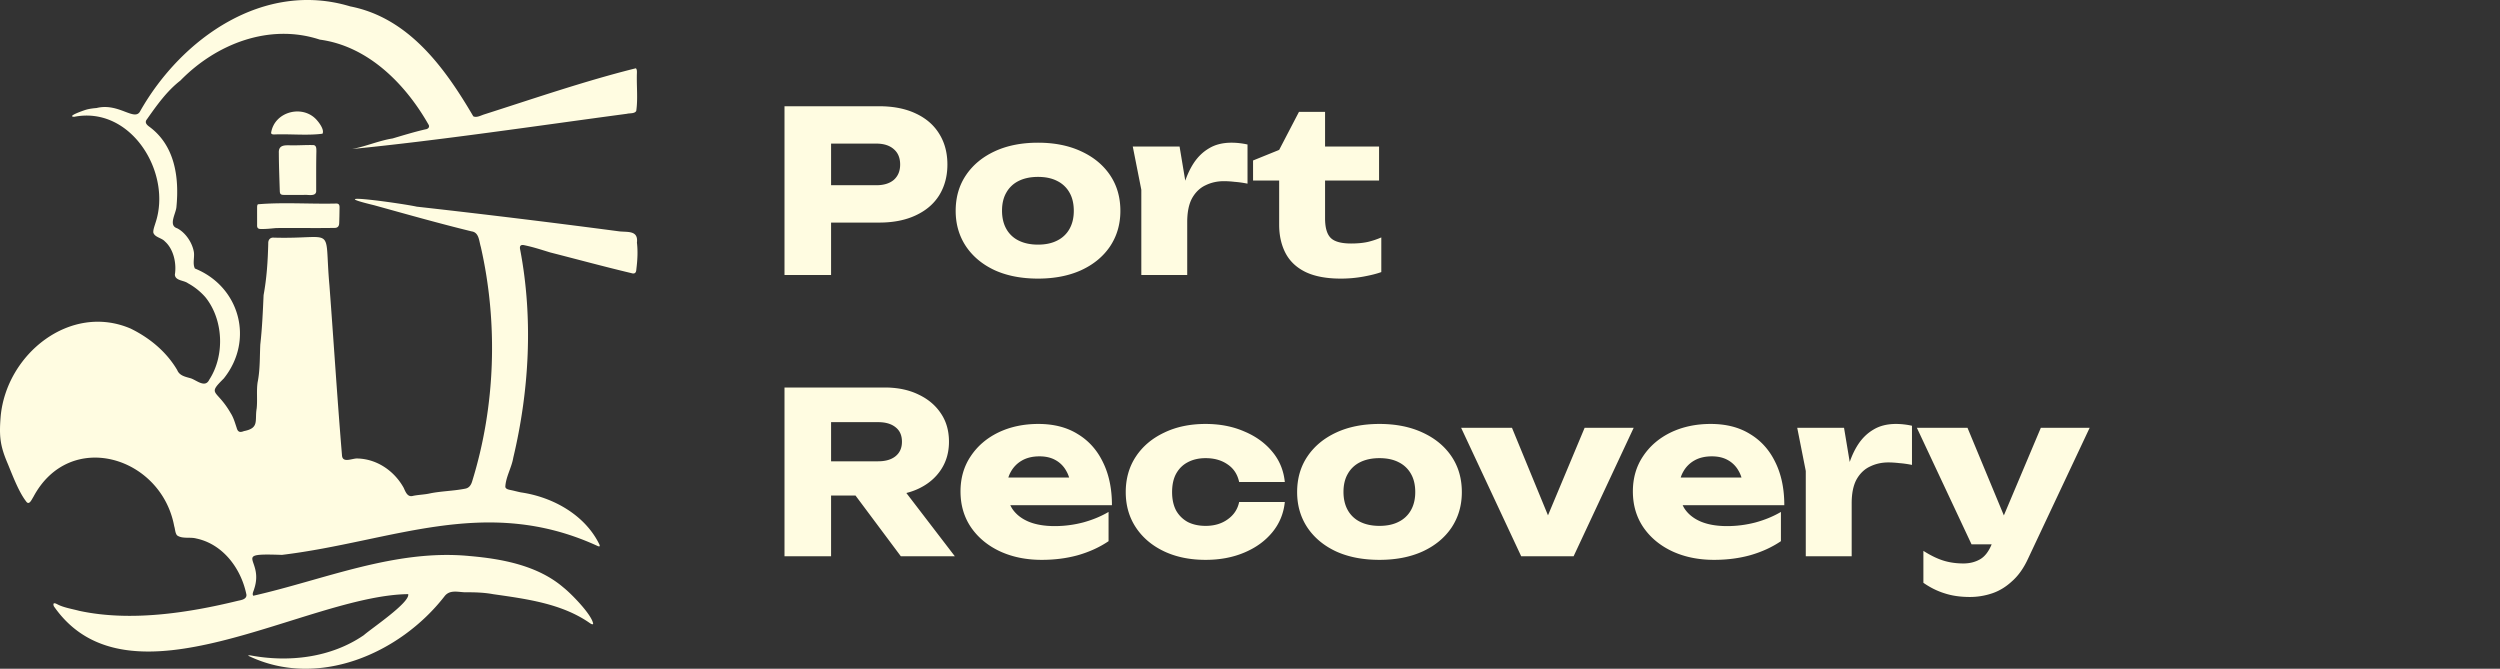 <?xml version="1.0" encoding="UTF-8"?> <svg xmlns="http://www.w3.org/2000/svg" width="400" height="107" fill="none"><rect width="100%" height="100%" fill="#333333" stroke="none"/><path d="M140.676 17c2.256 0 4.2.384 5.832 1.152 1.656.768 2.916 1.86 3.78 3.276.864 1.392 1.296 3.024 1.296 4.896 0 1.848-.432 3.48-1.296 4.896-.864 1.392-2.124 2.472-3.78 3.24-1.632.768-3.576 1.152-5.832 1.152h-11.7v-5.976h11.232c1.2 0 2.136-.288 2.808-.864.672-.6 1.008-1.416 1.008-2.448 0-1.056-.336-1.872-1.008-2.448-.672-.6-1.608-.9-2.808-.9h-10.584l3.348-3.456V44h-7.452V17h15.156Zm25.408 27.576c-2.64 0-4.944-.444-6.912-1.332-1.968-.912-3.504-2.184-4.608-3.816-1.104-1.656-1.656-3.552-1.656-5.688 0-2.184.552-4.092 1.656-5.724 1.104-1.632 2.64-2.904 4.608-3.816 1.968-.912 4.272-1.368 6.912-1.368 2.616 0 4.908.456 6.876 1.368 1.992.912 3.54 2.184 4.644 3.816 1.104 1.632 1.656 3.54 1.656 5.724 0 2.136-.552 4.032-1.656 5.688-1.104 1.632-2.652 2.904-4.644 3.816-1.968.888-4.26 1.332-6.876 1.332Zm0-5.436c1.2 0 2.22-.216 3.06-.648a4.53 4.53 0 0 0 1.98-1.872c.456-.816.684-1.776.684-2.88 0-1.152-.228-2.124-.684-2.916a4.53 4.53 0 0 0-1.98-1.872c-.84-.432-1.86-.648-3.06-.648s-2.232.216-3.096.648a4.53 4.53 0 0 0-1.98 1.872c-.456.792-.684 1.752-.684 2.88s.228 2.1.684 2.916a4.53 4.53 0 0 0 1.98 1.872c.864.432 1.896.648 3.096.648Zm15.159-15.696h7.488l1.224 7.344V44h-7.344V30.356l-1.368-6.912Zm18.36-.324v6.264c-.72-.144-1.404-.24-2.052-.288-.624-.072-1.2-.108-1.728-.108-1.056 0-2.028.216-2.916.648-.888.408-1.608 1.092-2.16 2.052-.528.96-.792 2.244-.792 3.852l-1.404-1.728c.192-1.488.48-2.88.864-4.176.384-1.32.9-2.484 1.548-3.492.672-1.032 1.5-1.836 2.484-2.412.984-.6 2.184-.9 3.6-.9.408 0 .828.024 1.26.072.432.048.864.12 1.296.216Zm.886 5.76v-3.204l4.176-1.692 3.168-6.084h4.176v5.544h8.64v5.436h-8.64v6.048c0 1.488.3 2.532.9 3.132.6.6 1.692.9 3.276.9 1.008 0 1.896-.084 2.664-.252a12.66 12.66 0 0 0 2.16-.72v5.544c-.72.264-1.668.504-2.844.72a20.09 20.09 0 0 1-3.636.324c-2.28 0-4.152-.348-5.616-1.044-1.44-.696-2.508-1.692-3.204-2.988-.696-1.32-1.044-2.856-1.044-4.608V28.88h-4.176Zm-69.821 44.928h9.828c1.2 0 2.136-.276 2.808-.828.672-.552 1.008-1.32 1.008-2.304 0-1.008-.336-1.776-1.008-2.304-.672-.552-1.608-.828-2.808-.828h-10.872l3.348-3.564V89h-7.452V62h16.02c2.064 0 3.864.372 5.4 1.116 1.536.72 2.736 1.728 3.6 3.024.864 1.272 1.296 2.784 1.296 4.536 0 1.704-.432 3.204-1.296 4.5-.864 1.296-2.064 2.304-3.6 3.024-1.536.72-3.336 1.08-5.4 1.08h-10.872v-5.472Zm4.032 2.556h8.388L152.772 89h-8.64L134.7 76.364Zm31.978 13.212c-2.496 0-4.728-.456-6.696-1.368-1.944-.912-3.48-2.184-4.608-3.816-1.128-1.656-1.692-3.576-1.692-5.76 0-2.136.54-4.008 1.62-5.616 1.08-1.632 2.556-2.904 4.428-3.816 1.896-.912 4.032-1.368 6.408-1.368 2.472 0 4.572.54 6.3 1.62 1.752 1.056 3.096 2.556 4.032 4.5.96 1.944 1.44 4.236 1.44 6.876h-18.288V76.4h14.148l-2.412 1.548c-.096-1.056-.36-1.944-.792-2.664a4.335 4.335 0 0 0-1.728-1.692c-.696-.384-1.536-.576-2.52-.576-1.08 0-2.004.216-2.772.648a4.635 4.635 0 0 0-1.8 1.8c-.432.744-.648 1.62-.648 2.628 0 1.296.288 2.4.864 3.312.6.888 1.464 1.572 2.592 2.052 1.152.48 2.556.72 4.212.72a17.94 17.94 0 0 0 4.5-.576c1.512-.408 2.88-.972 4.104-1.692v4.68c-1.416.96-3.036 1.704-4.86 2.232-1.8.504-3.744.756-5.832.756Zm38.893-9.252c-.192 1.848-.864 3.468-2.016 4.86-1.152 1.392-2.652 2.472-4.5 3.24-1.824.768-3.876 1.152-6.156 1.152-2.52 0-4.74-.456-6.66-1.368-1.92-.912-3.42-2.184-4.5-3.816-1.08-1.632-1.62-3.516-1.62-5.652 0-2.16.54-4.056 1.62-5.688 1.08-1.632 2.58-2.904 4.5-3.816 1.92-.936 4.14-1.404 6.66-1.404 2.28 0 4.332.396 6.156 1.188 1.848.768 3.348 1.848 4.5 3.24 1.152 1.368 1.824 2.988 2.016 4.86h-7.308c-.264-1.224-.876-2.16-1.836-2.808-.96-.672-2.136-1.008-3.528-1.008-1.08 0-2.028.216-2.844.648-.792.408-1.416 1.02-1.872 1.836-.432.792-.648 1.776-.648 2.952 0 1.152.216 2.136.648 2.952a4.748 4.748 0 0 0 1.872 1.836c.816.408 1.764.612 2.844.612 1.392 0 2.568-.348 3.528-1.044.984-.696 1.596-1.62 1.836-2.772h7.308Zm15.146 9.252c-2.64 0-4.944-.444-6.912-1.332-1.968-.912-3.504-2.184-4.608-3.816-1.104-1.656-1.656-3.552-1.656-5.688 0-2.184.552-4.092 1.656-5.724 1.104-1.632 2.64-2.904 4.608-3.816 1.968-.912 4.272-1.368 6.912-1.368 2.616 0 4.908.456 6.876 1.368 1.992.912 3.54 2.184 4.644 3.816 1.104 1.632 1.656 3.54 1.656 5.724 0 2.136-.552 4.032-1.656 5.688-1.104 1.632-2.652 2.904-4.644 3.816-1.968.888-4.26 1.332-6.876 1.332Zm0-5.436c1.2 0 2.22-.216 3.06-.648a4.53 4.53 0 0 0 1.98-1.872c.456-.816.684-1.776.684-2.88 0-1.152-.228-2.124-.684-2.916a4.53 4.53 0 0 0-1.98-1.872c-.84-.432-1.86-.648-3.06-.648s-2.232.216-3.096.648a4.53 4.53 0 0 0-1.98 1.872c-.456.792-.684 1.752-.684 2.88s.228 2.1.684 2.916a4.53 4.53 0 0 0 1.98 1.872c.864.432 1.896.648 3.096.648Zm28.217 1.368-2.52-.036 7.128-17.028h7.848L251.778 89h-8.388l-9.612-20.556h8.136l7.02 17.064Zm25.322 4.068c-2.496 0-4.728-.456-6.696-1.368-1.944-.912-3.48-2.184-4.608-3.816-1.128-1.656-1.692-3.576-1.692-5.76 0-2.136.54-4.008 1.62-5.616 1.08-1.632 2.556-2.904 4.428-3.816 1.896-.912 4.032-1.368 6.408-1.368 2.472 0 4.572.54 6.3 1.62 1.752 1.056 3.096 2.556 4.032 4.5.96 1.944 1.44 4.236 1.44 6.876H267.2V76.4h14.148l-2.412 1.548c-.096-1.056-.36-1.944-.792-2.664a4.335 4.335 0 0 0-1.728-1.692c-.696-.384-1.536-.576-2.52-.576-1.08 0-2.004.216-2.772.648a4.635 4.635 0 0 0-1.8 1.8c-.432.744-.648 1.62-.648 2.628 0 1.296.288 2.4.864 3.312.6.888 1.464 1.572 2.592 2.052 1.152.48 2.556.72 4.212.72a17.94 17.94 0 0 0 4.5-.576c1.512-.408 2.88-.972 4.104-1.692v4.68c-1.416.96-3.036 1.704-4.86 2.232-1.8.504-3.744.756-5.832.756Zm13.3-21.132h7.488l1.224 7.344V89h-7.344V75.356l-1.368-6.912Zm18.36-.324v6.264c-.72-.144-1.404-.24-2.052-.288-.624-.072-1.2-.108-1.728-.108-1.056 0-2.028.216-2.916.648-.888.408-1.608 1.092-2.16 2.052-.528.96-.792 2.244-.792 3.852l-1.404-1.728c.192-1.488.48-2.88.864-4.176.384-1.32.9-2.484 1.548-3.492.672-1.032 1.5-1.836 2.484-2.412.984-.6 2.184-.9 3.6-.9.408 0 .828.024 1.26.072.432.048.864.12 1.296.216Zm9.278 27.396c-1.512 0-2.856-.192-4.032-.576-1.176-.36-2.316-.924-3.42-1.692v-5.112c1.128.72 2.184 1.236 3.168 1.548.984.312 2.064.468 3.24.468.984 0 1.86-.216 2.628-.648.768-.432 1.392-1.224 1.872-2.376l7.884-18.684h7.812l-9.864 20.952c-.696 1.512-1.548 2.712-2.556 3.6-.984.912-2.052 1.56-3.204 1.944a11.087 11.087 0 0 1-3.528.576Zm.252-8.424-8.748-18.648h8.1l7.74 18.648h-7.092Z" fill="#FFFCE1"></path><path fill-rule="evenodd" clip-rule="evenodd" d="M101.909 38.824c.251-2.077-1.616-1.622-2.97-1.825a1667.309 1667.309 0 0 0-32.277-3.935c-2.085-.482-15.921-2.422-6.797-.225 5.159 1.43 10.393 2.91 15.59 4.182 1.207.164 1.186 1.55 1.474 2.477 2.78 12.205 2.35 25.461-1.371 37.48-.174.608-.49 1.101-1.132 1.21-1.796.362-3.841.395-5.55.74-.903.214-1.86.22-2.77.406-.897.274-1.213-.62-1.512-1.277-1.47-2.652-4.19-4.581-7.308-4.696-.832-.105-2.492.855-2.568-.521-.756-9.053-1.322-18.118-2.008-27.177-.892-9.914 1.225-7.36-8.88-7.64-.593-.065-.935.34-.908.916-.071 2.833-.24 5.519-.746 8.28-.12 2.642-.228 5.284-.528 7.909-.097 2.044-.027 4.083-.43 6.05-.2 1.37-.005 2.817-.146 4.16-.338 1.961.473 3.15-2.04 3.638-.621.252-.98.176-1.165-.531-.278-.817-.5-1.639-.969-2.362-2.236-3.891-3.82-2.812-1.093-5.524 4.908-6.127 2.557-14.704-4.62-17.597-.413-.806 0-1.875-.185-2.752-.283-1.474-1.366-3.036-2.66-3.688-1.442-.46-.186-2.362-.11-3.398.474-4.866-.299-9.88-4.336-12.85-.424-.302-.794-.691-.386-1.185 1.561-2.22 3.183-4.515 5.348-6.192 5.746-5.892 14.262-9.213 22.325-6.555 7.705 1.036 13.685 7.086 17.363 13.558.288.422-.054.762-.5.8-1.774.412-3.51.943-5.23 1.453-2.192.35-4.298 1.282-6.469 1.688 13.832-1.365 29.567-3.71 43.954-5.634.478-.126 1.213.011 1.501-.45.289-1.989.028-4.099.109-6.126.006-.236 0-.565-.174-.707-8.064 2.006-16.215 4.811-24.23 7.37-.538.16-1.24.587-1.779.313-4.5-7.672-10.278-15.756-19.697-17.586C42.264-3.15 29.09 6.057 22.441 17.763c-.87 1.765-3.411-1.359-6.98-.482-.583.05-1.236.126-1.813.312-.234.072-3.08 1.041-1.779 1.096 9.114-1.792 15.703 8.983 13.005 16.984-.137.477-.398 1.101-.338 1.562.256.756 1.344.816 1.85 1.397 1.382 1.217 1.883 3.486 1.594 5.31.05.987 1.437.888 2.079 1.37a10.202 10.202 0 0 1 2.813 2.253c2.884 3.579 3.129 9.327.604 13.196-.648 1.36-2.019.083-2.927-.224-.85-.252-1.823-.4-2.193-1.326-1.725-2.927-4.391-5.136-7.45-6.637C11.277 48.436.982 56.634.1 66.702c-.25 3.118-.087 4.642 1.148 7.514.762 1.857 1.757 4.493 2.916 5.99.496.745.893-.269 1.176-.702 5.81-10.917 20.458-6.494 22.532 4.68.157.477.136 1.058.446 1.463.81.614 2.1.247 3.052.505 4.342.898 7.242 4.877 8.064 9.02.027.718-.827.839-1.366.954-8.09 1.978-17.275 3.36-25.404 1.605-1.127-.301-2.405-.504-3.385-.991-.403-.22-.903-.444-.67.252 11.982 17.295 40.32-1.743 56.703-1.93.326 1.332-5.904 5.503-7.095 6.56-5.23 3.601-11.97 4.407-18.19 3.234-.212-.011-.326.005-.305.066 11.106 5.37 24.268-.329 31.412-9.53.833-1.075 2.128-.658 3.281-.625 1.48-.011 3.01.027 4.484.301 5.288.756 10.947 1.485 15.409 4.582.147.104.495.356.598.164-.18-1.43-3.493-4.817-4.744-5.804-4.087-3.513-9.762-4.592-15.061-5.047-11.895-1.145-23.267 3.798-34.573 6.357-.245-.285.07-.756.152-1.123 1.6-4.856-3.863-5.71 4.43-5.415 17.601-2.126 32.466-9.59 50.275-1.529.267.12.713.373.528-.115-2.274-4.713-7.416-7.612-12.58-8.357-.533-.11-1.06-.258-1.6-.368-.315-.065-.805-.142-.881-.504.06-1.573 1.012-3.096 1.268-4.658 2.573-10.824 3.2-22.294 1.115-33.27-.152-.626.06-.9.708-.735 1.387.285 2.742.734 4.091 1.145 4.337 1.107 8.63 2.275 12.967 3.305.576.186.794-.06.816-.63.174-1.387.261-2.85.092-4.242ZM50.795 19.336c-2.187-2.707-6.883-1.562-7.416 1.918.01.236.288.258.495.258 2.552-.105 5.218.202 7.72-.116.327-.553-.407-1.605-.799-2.06Zm-.664 3.875c-1.18-.028-2.367.06-3.553.043-.995-.022-2.04-.104-1.964 1.223.005 2.016.092 4.175.152 6.083.006.175.028.389.147.493.12.115.332.131.506.131h3.183c.68-.076 2.079.367 1.986-.74.006-2.076-.016-4.143.033-6.22-.006-.405.038-.97-.49-1.014Zm-8.374 13.426c.822.022 1.616-.077 2.427-.148 3.15-.038 6.306.033 9.457-.027.419-.039.604-.302.626-.696.038-.811.048-1.677.06-2.538.01-.372-.066-.652-.49-.663-4.168.105-8.461-.23-12.57.12-.103.1-.125.275-.13.423-.005.954 0 1.913 0 2.866-.027.482.136.674.62.663Z" fill="#FFFCE1"></path></svg> 